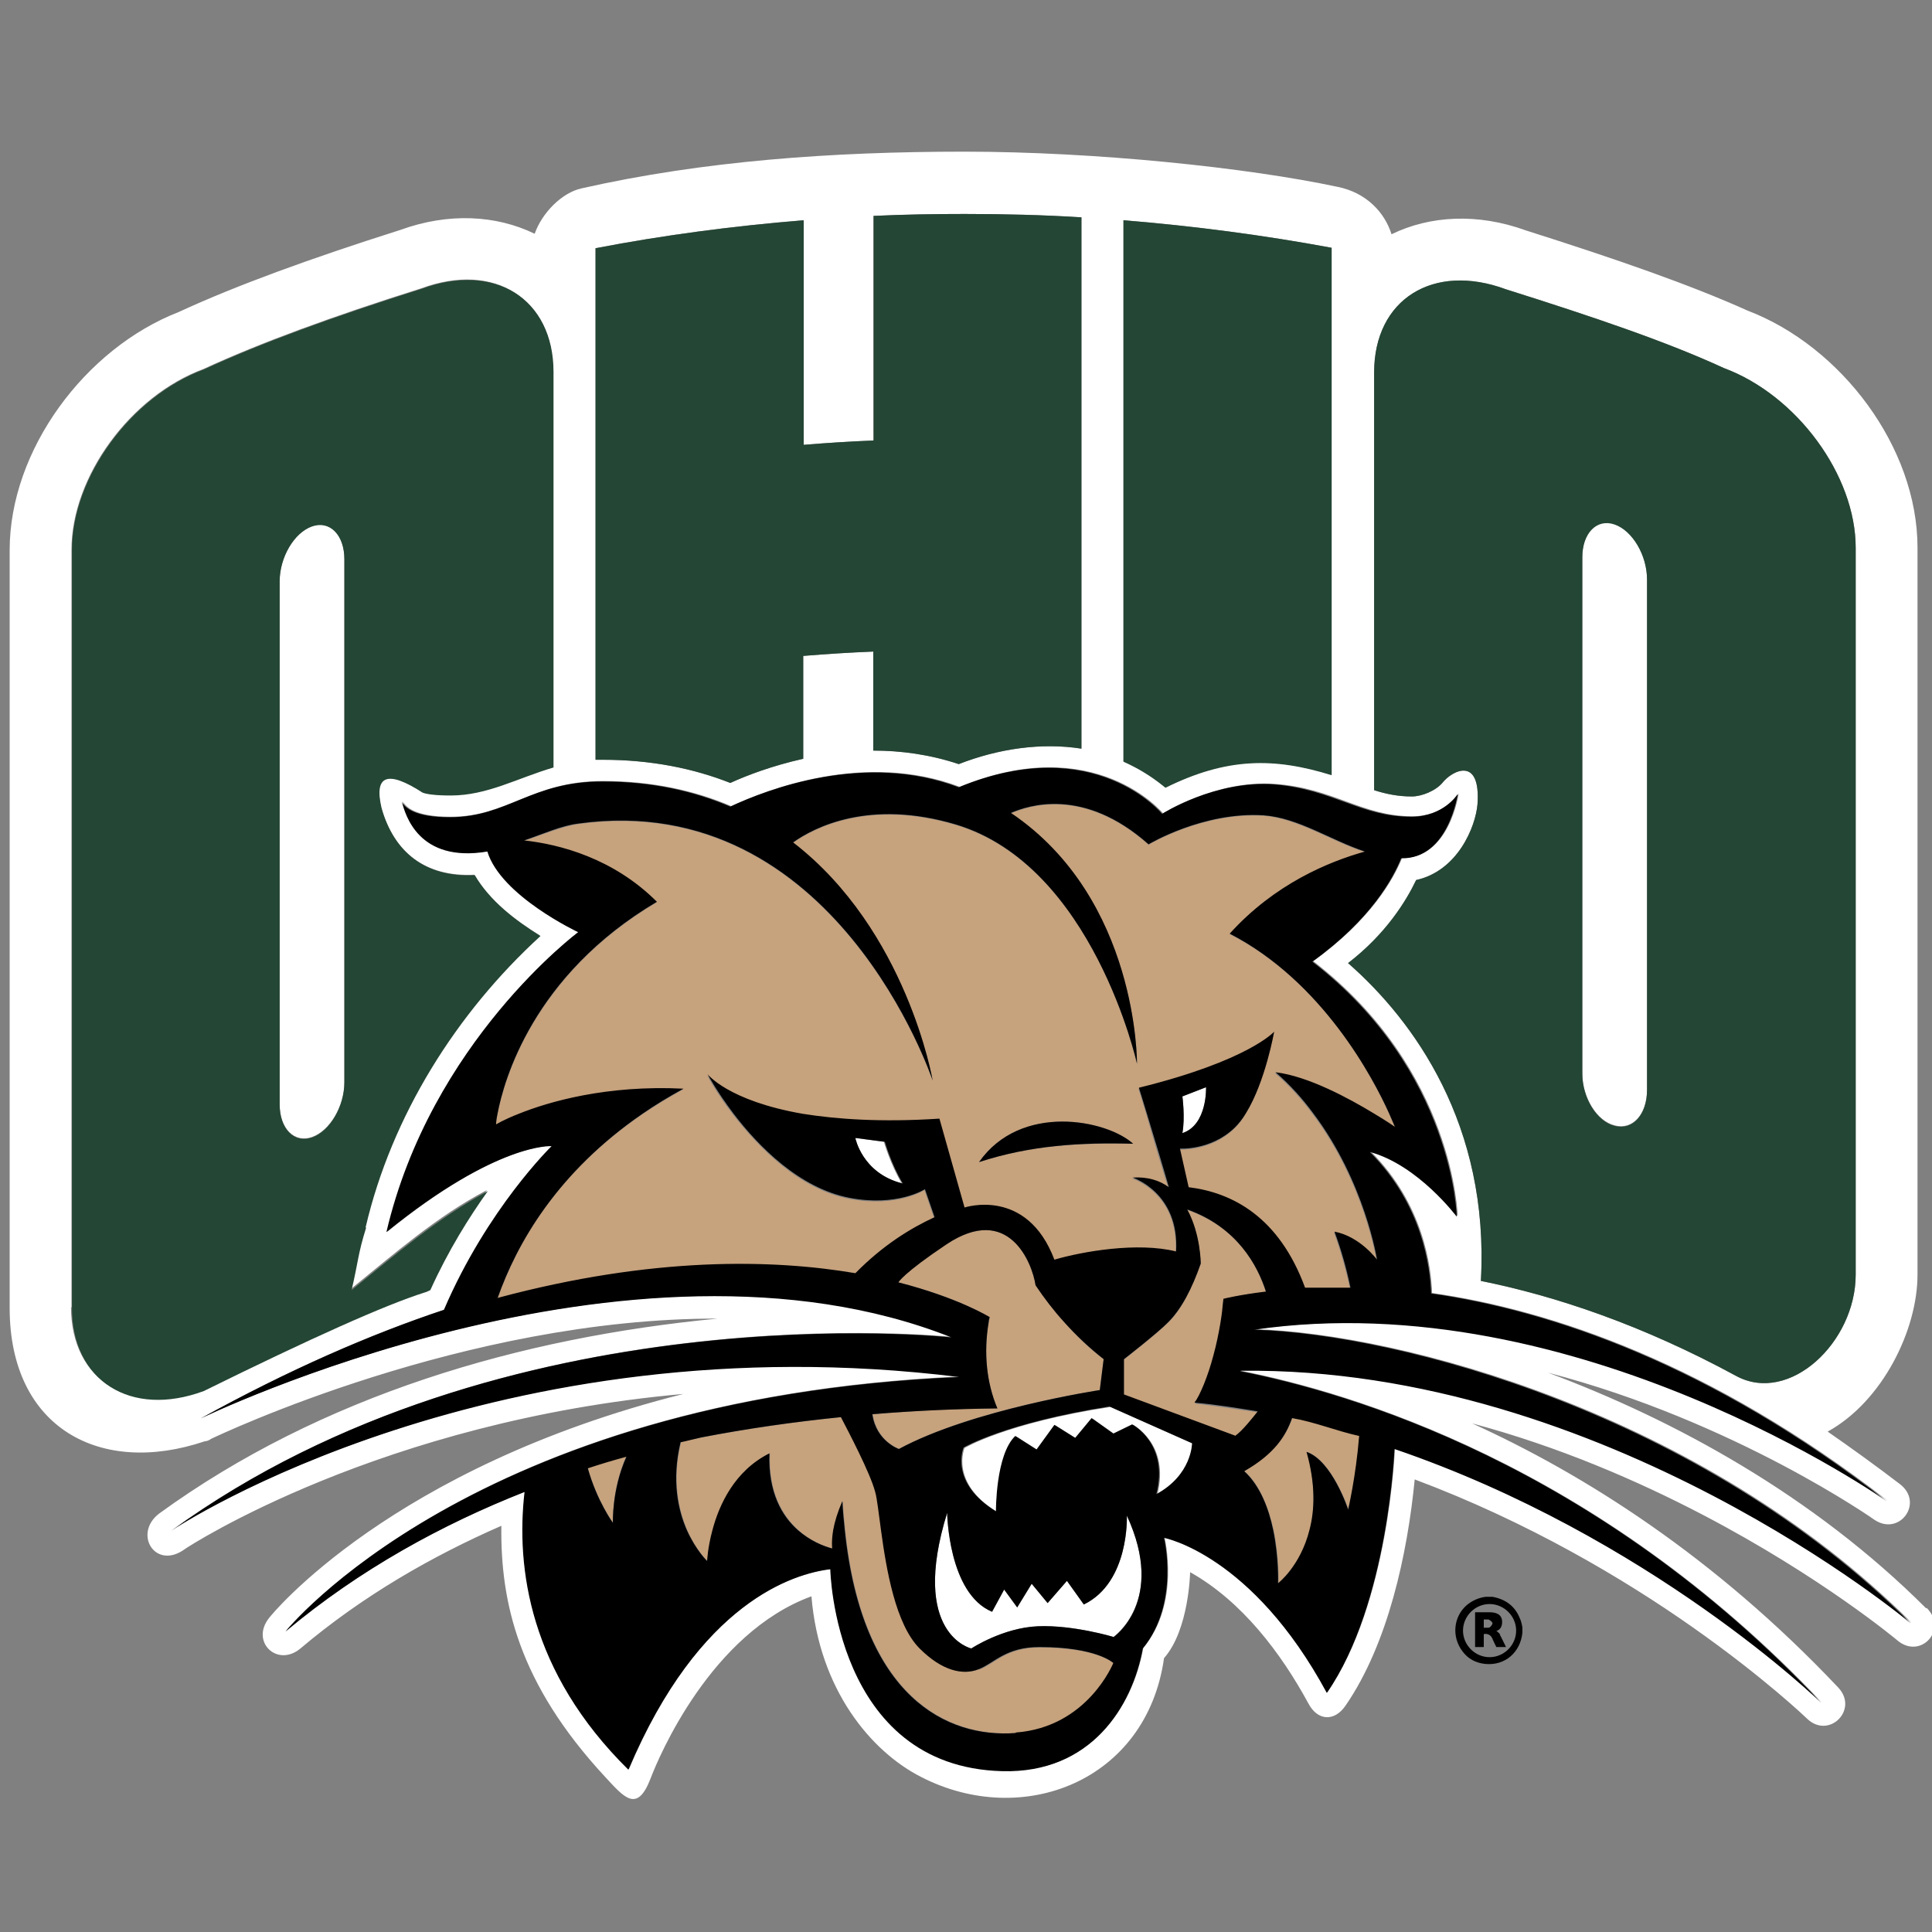 <svg viewBox="0 0 40 40" height="40" width="40" xmlns="http://www.w3.org/2000/svg" id="Layer_1"><rect x="0" y="0" width="40" height="40" fill="#808080" stroke="none"/><g id="white"><path fill="#fff" d="M39.88,33.3c-2.33-2.33-5.2-3.9-7.83-4.88,3.87,1.01,6.75,3.04,6.75,3.04.52.36,1.04-.34.54-.73-.51-.39-1.01-.75-1.5-1.09,1.14-.63,1.86-2.11,1.86-3.25v-15.05c0-2.08-1.58-4.17-3.52-4.91-1.2-.54-2.73-1.07-4.59-1.66-.99-.36-1.98-.31-2.78.08-.14-.45-.52-.86-1.11-.98-1.87-.4-5.02-.73-7.74-.73s-5.4.19-7.92.76c-.41.09-.82.51-.97.94-.8-.39-1.79-.44-2.78-.08-1.86.59-3.4,1.15-4.59,1.7C1.77,7.21.2,9.31.2,11.39v15.69c0,2.49,1.88,3.49,4.04,2.76.04,0,.09-.02.13-.05.17-.08,5.25-2.5,10.49-2.49-4.08.39-8.2,1.59-11.57,4.04-.54.42-.07,1.18.54.73.07-.05,4.05-2.65,10.32-3.21-6.05,1.52-8.54,4.58-8.58,4.64-.39.49.17,1.03.65.63,1.29-1.09,2.72-1.91,4.16-2.54-.02,1.58.35,3.26,2.15,5.2.39.42.66.76.94.03.17-.45,1.25-3.01,3.33-3.77.16,1.93,1.23,3.21,2.27,3.74,2.1,1.08,4.67.09,5.03-2.46.52-.59.54-1.78.54-1.78,1.07.6,1.88,1.67,2.45,2.72.19.36.54.38.77.04.88-1.28,1.28-3.14,1.43-4.68,2.35.88,4.33,2.06,5.74,3.05,1.51,1.06,2.38,1.9,2.38,1.9.45.44,1.08-.18.65-.64-2.57-2.72-5.27-4.42-7.58-5.47,1.79.48,3.41,1.18,4.77,1.89,2.47,1.29,4.03,2.6,4.03,2.6.48.41,1.06-.22.61-.67ZM28.45,7.71c0-1.51,1.22-2.28,2.73-1.72,1.84.58,3.34,1.09,4.51,1.63,1.51.56,2.73,2.22,2.73,3.72v15.05c0,1.4-1.37,2.69-2.47,2.1-1.95-1.06-3.75-1.66-5.29-1.97.18-3.23-1.39-5.39-2.75-6.58.78-.6,1.2-1.28,1.41-1.72.86-.19,1.23-1.1,1.27-1.57.07-1.01-.53-.69-.72-.45-.14.17-.43.29-.64.29-.28,0-.53-.05-.78-.13V7.71ZM23.26,4.56c1.47.12,2.91.31,4.31.57v10.91c-1.19-.37-2.17-.37-3.44.26l-.05-.04c-.26-.21-.53-.37-.82-.5V4.56ZM12.32,5.14c1.4-.27,2.84-.46,4.31-.58v4.65c.48-.04.96-.07,1.45-.09v-4.65c.63-.03,1.26-.04,1.89-.04.81,0,1.62.02,2.42.07v11c-.83-.13-1.72,0-2.54.32-.6-.2-1.2-.28-1.77-.28v-2.05c-.49.02-.97.05-1.45.09v2.13c-.63.14-1.16.34-1.51.5-.76-.3-1.64-.48-2.64-.48-.05,0-.1,0-.15,0V5.14ZM1.48,27.07v-15.69c0-1.51,1.22-3.18,2.73-3.74,1.17-.54,2.67-1.09,4.51-1.67,1.51-.56,2.73.21,2.73,1.72v8.19c-.74.22-1.37.58-2.13.58-.33,0-.51-.03-.58-.06-.72-.47-1.01-.36-.85.32.26.92.91,1.44,1.93,1.39.31.54.85.94,1.36,1.26-1.74,1.59-3.08,3.72-3.62,6.03-.18.55-.16.69-.3,1.29.9-.73,1.79-1.51,2.82-2.05-.38.54-.82,1.23-1.19,2.05-.04.02-.08.03-.12.05-.82.26-2.34.94-4.57,2.04-1.51.56-2.73-.21-2.73-1.72ZM25.69,28.38c2.23.44,7.36,1.92,12.03,6.87,0,0-3.54-3.45-8.84-5.26,0,0-.12,3.2-1.4,5.05-1.56-2.88-3.37-3.21-3.37-3.21,0,0,.34,1.35-.44,2.29-.22,1.21-1.08,2.59-2.91,2.54-3.48-.09-3.56-4.18-3.56-4.18-.75.09-2.71.67-4.18,4.15-2.05-2.02-2.33-4.18-2.15-5.75-1.7.67-3.41,1.6-4.95,2.89,0,0,3.87-4.83,13.95-5.27-9.51-1.18-16.02,2.98-16.31,3.18,0,0,0,0,0,0,0,0,0,0,0,0,6.9-5,16.16-4,16.16-4-6.66-2.64-15.55,1.68-15.55,1.68,1.83-1.01,3.51-1.74,5.04-2.25.9-2.1,2.23-3.39,2.23-3.39,0,0-1.13-.08-3.42,1.78.92-3.94,3.97-6.21,3.97-6.21,0,0-1.6-.75-1.88-1.67-1.43.24-1.7-.77-1.77-1.03.06.12.26.32.99.32,1.19,0,1.68-.74,3.16-.74,1.02,0,1.9.2,2.65.52.75-.35,2.78-1.14,4.73-.4,2.81-1.16,4.21.55,4.21.55,0,0,1.1-.7,2.32-.61,1.22.09,1.8.67,2.84.67.67,0,.96-.47.96-.47,0,0-.19,1.35-1.17,1.33-.17.42-.63,1.27-1.84,2.14,2.93,2.26,2.99,5.28,2.99,5.28,0,0-.8-1.07-1.8-1.34,1.1,1.1,1.25,2.4,1.27,2.93,2.46.35,5.79,1.47,9.43,4.3,0,0-6.4-4.52-13.09-3.55,2.99.09,9.24,1.73,13.59,6.08,0,0-6.34-5.33-13.87-5.23Z"></path><path fill="#fff" d="M33.43,23.3c.37.1.67-.23.67-.74v-10.57c0-.5-.3-1.01-.67-1.14-.37-.13-.67.18-.67.68v10.69c0,.5.3.99.67,1.08Z"></path><path fill="#fff" d="M6.46,23.54c.37-.13.67-.64.67-1.14v-10.83c0-.5-.3-.81-.67-.68-.37.13-.67.64-.67,1.14v10.83c0,.5.3.81.67.68Z"></path><path fill-rule="evenodd" fill="#fff" d="M24.48,22.7l.49-.19s.03.78-.49.95c.06-.32,0-.76,0-.76h0ZM18.31,23.64l-.61-.08s.15.73.97.94c-.24-.4-.37-.86-.37-.86h0ZM24.7,29.89l-1.71-.76c-2.16.33-3.02.85-3.02.85,0,0-.31.72.67,1.32,0,0-.01-1.17.4-1.56l.44.28.37-.51.43.27.34-.41.45.32.39-.19s.77.4.5,1.45c.75-.4.75-1.06.75-1.06h0ZM22.44,33.21c.95-.46.89-1.84.89-1.84.82,1.77-.28,2.52-.28,2.52,0,0-.83-.25-1.56-.22-.73.03-1.38.46-1.38.46,0,0-1.28-.29-.5-2.81,0,0,.02,1.67.93,2.05l.25-.46.27.37.3-.49.33.4.4-.46.35.49h0Z"></path></g><g id="tan"><path fill="#c6a27d" d="M20.27,34.56c-.33.13-.76.03-1.22-.43-.5-.5-.69-1.64-.8-2.45-.05-.36-.08-.65-.12-.79-.11-.38-.56-1.26-.71-1.55-.99.1-1.95.24-2.89.42-.14.03-.29.06-.43.1-.19.79-.05,1.41.13,1.82.18.42.42.64.42.64,0,0,.01-.27.11-.64.14-.52.46-1.23,1.18-1.59-.03.81.26,1.29.59,1.59.25.22.52.33.71.38,0,0-.01-.15.02-.38.03-.16.08-.37.19-.6.01.21.03.41.05.6.36,3.46,2.12,4.3,3.54,4.2,1.49-.11,2.02-1.44,2.02-1.44,0,0-.33-.33-1.53-.33-.7,0-.92.33-1.26.46Z"></path><path fill="#c6a27d" d="M18.61,30c1.53-.83,4.16-1.22,4.16-1.22l.08-.64c-.28-.21-.56-.47-.82-.77h0c-.21-.24-.41-.49-.59-.76-.07-.47-.56-1.7-1.84-.85-.92.61-1,.79-1,.79,1.25.32,1.89.72,1.89.72,0,.03-.01.07-.02.1-.11.65-.04,1.27.18,1.79-.87,0-1.74.05-2.58.12.08.56.55.72.55.72Z"></path><path fill="#c6a27d" d="M12.17,30.39c.19.68.52,1.13.52,1.13,0,0-.03-.69.28-1.38-.26.08-.53.16-.8.24Z"></path><path fill="#c6a27d" d="M25.77,30.46c.33.3.5.78.6,1.22.12.58.1,1.1.1,1.1,0,0,.46-.35.65-1.1.1-.41.12-.95-.06-1.62.52.18.86,1.19.86,1.19,0,0,.16-.66.23-1.53-.46-.1-.91-.29-1.39-.37-.13.37-.36.73-.99,1.1Z"></path><path fill="#c6a27d" d="M25.31,27.08l.02-.18s.31-.09.88-.15c-.17-.54-.59-1.34-1.63-1.7.27.5.28,1.12.28,1.12-.19.52-.4.94-.67,1.21-.21.21-.92.77-.92.77v.73l2.32.86c.13-.09.39-.41.46-.5-.44-.06-.86-.13-1.31-.18.11-.14.28-.55.39-.97.12-.47.18-.95.19-1Z"></path><path fill="#c6a27d" d="M26.41,22.21c.67.08,1.52.54,2.03.85.27.16.44.28.44.28,0,0-.04-.1-.12-.28-.33-.74-1.38-2.74-3.3-3.72.93-1.03,2.05-1.49,2.8-1.7-.7-.22-1.39-.7-2.1-.75-1.25-.08-2.38.6-2.38.6-1.35-1.2-2.5-.8-2.85-.65,2.64,1.77,2.61,5.19,2.61,5.19,0,0-.9-4.1-3.75-4.95-1.78-.53-2.92.05-3.37.37,2.36,1.82,2.89,4.93,2.89,4.93,0,0-2.01-6.05-7.33-5.32-.34.05-.72.21-1.13.35.73.08,1.84.36,2.75,1.27-2.57,1.52-3.17,3.71-3.3,4.39-.03.14-.03.22-.03.22,0,0,.17-.1.47-.22.62-.24,1.81-.6,3.41-.52-.3.17-.59.34-.85.52h0c-1.77,1.21-2.6,2.68-3,3.82,3.22-.87,5.7-.81,7.4-.51.57-.57,1.13-.93,1.64-1.16,0,0-.2-.58-.2-.58,0,0-.57.37-1.56.18-1.04-.2-1.88-1.07-2.4-1.74h0c-.35-.45-.54-.82-.54-.82,0,0,.43.55,1.97.82.7.12,1.62.18,2.83.1l.52,1.84s1.3-.42,1.86,1.08c.58-.16,1.72-.37,2.52-.17.07-1.23-.9-1.53-.9-1.53.32-.02.56.07.75.2-.08-.24-.31-1.01-.46-1.54-.09-.3-.16-.52-.16-.52,2.27-.55,2.8-1.16,2.8-1.16,0,0-.18,1.02-.58,1.68-.07.12-.15.23-.24.31-.48.47-1.13.43-1.13.43l.18.8c.9.11,1.87.61,2.41,2.08.28-.01.6-.02.94,0-.08-.38-.19-.77-.33-1.16.52.09.88.58.88.58,0,0-.25-1.61-1.32-3.03-.22-.3-.48-.59-.78-.85ZM20.27,24.06c.86-1.23,2.64-.88,3.19-.38-1.08-.02-2.12.03-3.19.38Z"></path></g><g id="black"><path d="M25.69,28.38c7.54-.09,13.87,5.23,13.87,5.23-4.36-4.35-10.61-5.99-13.59-6.08,6.69-.97,13.09,3.55,13.09,3.55-3.64-2.83-6.97-3.95-9.43-4.3-.02-.53-.17-1.83-1.27-2.93,1,.27,1.8,1.34,1.8,1.34,0,0-.06-3.02-2.99-5.28,1.21-.87,1.67-1.72,1.84-2.14.98.02,1.17-1.33,1.17-1.33,0,0-.29.47-.96.47-1.05,0-1.62-.57-2.84-.67-1.22-.09-2.32.61-2.32.61,0,0-1.4-1.71-4.21-.55-1.95-.74-3.98.05-4.73.4-.75-.32-1.62-.52-2.65-.52-1.48,0-1.96.74-3.16.74-.73,0-.93-.2-.99-.32.07.26.34,1.27,1.77,1.03.28.92,1.88,1.67,1.88,1.67,0,0-3.05,2.27-3.97,6.21,2.29-1.86,3.42-1.78,3.42-1.78,0,0-1.33,1.29-2.23,3.39-1.53.51-3.21,1.24-5.04,2.25,0,0,8.89-4.32,15.55-1.68,0,0-9.27-1.01-16.16,4.01.15-.12,6.71-4.38,16.32-3.19-10.08.44-13.95,5.27-13.95,5.27,1.54-1.29,3.25-2.22,4.95-2.89-.18,1.57.1,3.73,2.15,5.75,1.47-3.48,3.43-4.06,4.18-4.15,0,0,.08,4.09,3.56,4.18,1.83.05,2.69-1.33,2.91-2.54.77-.94.44-2.29.44-2.29,0,0,1.82.34,3.37,3.21,1.28-1.85,1.4-5.05,1.4-5.05,5.3,1.81,8.84,5.26,8.84,5.26-4.67-4.96-9.8-6.43-12.03-6.87ZM12.69,31.53s-.33-.45-.52-1.13c.27-.09.54-.17.8-.24-.31.69-.28,1.38-.28,1.38ZM10.3,26.88c.4-1.14,1.24-2.61,3-3.82h0c.26-.18.54-.35.85-.52-1.59-.08-2.79.27-3.41.52-.31.12-.47.22-.47.22,0,0,0-.08.03-.22.13-.69.73-2.87,3.3-4.39-.9-.9-2.01-1.19-2.75-1.27.41-.14.78-.31,1.13-.35,5.32-.73,7.33,5.32,7.33,5.32,0,0-.53-3.11-2.89-4.93.45-.32,1.59-.9,3.37-.37,2.84.85,3.75,4.95,3.75,4.95,0,0,.03-3.41-2.61-5.19.35-.15,1.5-.55,2.85.65,0,0,1.13-.68,2.38-.6.72.05,1.4.52,2.1.75-.75.21-1.87.67-2.8,1.7,1.92.99,2.97,2.99,3.3,3.72.08.18.12.28.12.28,0,0-.17-.12-.44-.28-.51-.31-1.36-.77-2.03-.85.3.26.56.55.78.85,1.07,1.42,1.32,3.03,1.32,3.03,0,0-.35-.48-.88-.58.14.38.25.77.33,1.16-.34,0-.66,0-.94,0-.54-1.47-1.51-1.97-2.41-2.08l-.18-.8s.64.04,1.13-.43c.09-.09.17-.19.24-.31.4-.65.58-1.68.58-1.68,0,0-.53.6-2.8,1.16,0,0,.07.22.16.52.16.52.39,1.29.46,1.54-.19-.14-.44-.22-.75-.2,0,0,.97.31.9,1.53-.8-.2-1.94,0-2.52.17-.57-1.51-1.86-1.08-1.86-1.08l-.52-1.84c-1.21.08-2.14.01-2.83-.1-1.55-.27-1.97-.82-1.97-.82,0,0,.19.36.54.82h0c.51.67,1.36,1.54,2.4,1.74.99.19,1.56-.18,1.56-.18,0,0,.2.58.2.58-.5.23-1.07.58-1.64,1.16-1.71-.29-4.19-.35-7.4.51ZM24.48,22.7l.49-.19s.03.78-.49.95c.06-.32,0-.76,0-.76ZM18.68,24.5c-.83-.21-.97-.94-.97-.94l.61.08s.13.46.37.86ZM20.65,29.16c-.22-.52-.29-1.14-.18-1.79,0-.03.01-.07.02-.1,0,0-.64-.4-1.89-.72,0,0,.09-.18,1-.79,1.28-.85,1.77.38,1.84.85.18.27.38.53.59.76h0c.26.29.54.55.82.77l-.08.64s-2.64.4-4.16,1.22c0,0-.47-.16-.55-.72.84-.07,1.71-.11,2.58-.12ZM21.03,35.88c-1.42.11-3.18-.74-3.54-4.2-.02-.19-.04-.39-.05-.6-.1.23-.16.43-.19.6-.04.24-.02.38-.02.38-.19-.05-.46-.16-.71-.38-.33-.29-.62-.78-.59-1.59-.72.36-1.04,1.06-1.18,1.59-.1.37-.11.64-.11.64,0,0-.23-.22-.42-.64-.18-.41-.32-1.03-.13-1.82.15-.03.29-.07.43-.1.93-.18,1.9-.32,2.89-.42.15.29.61,1.16.71,1.55.04.14.07.43.12.79.11.81.3,1.95.8,2.45.46.46.89.56,1.22.43.33-.13.56-.46,1.26-.46,1.19,0,1.53.33,1.53.33,0,0-.53,1.33-2.02,1.44ZM23.05,33.89s-.83-.25-1.56-.22c-.73.03-1.38.46-1.38.46,0,0-1.28-.29-.5-2.81,0,0,.02,1.67.93,2.05l.25-.46.27.37.3-.49.33.4.4-.46.35.49c.95-.46.89-1.84.89-1.84.82,1.77-.28,2.52-.28,2.52ZM23.94,30.94c.27-1.05-.5-1.45-.5-1.45l-.39.19-.45-.32-.34.41-.43-.27-.37.51-.44-.28c-.41.39-.4,1.56-.4,1.56-.98-.6-.67-1.32-.67-1.32,0,0,.86-.51,3.02-.85l1.71.76s0,.66-.75,1.06ZM25.59,29.73l-2.32-.86v-.73s.71-.55.92-.77c.27-.27.49-.69.67-1.21,0,0,0-.61-.28-1.12,1.04.37,1.46,1.17,1.63,1.7-.57.07-.88.15-.88.15l-.02.18c0,.05-.06.53-.19,1-.11.42-.28.83-.39.97.46.04.87.11,1.31.18-.07.09-.33.42-.46.5ZM27.91,31.25s-.33-1.01-.86-1.19c.19.67.17,1.21.06,1.62-.19.75-.65,1.1-.65,1.1,0,0,.02-.52-.1-1.1-.09-.44-.27-.92-.6-1.22.63-.36.86-.73.99-1.1.47.08.93.27,1.39.37-.07.86-.23,1.53-.23,1.53Z"></path><path d="M23.46,23.68c-.55-.5-2.33-.85-3.19.38,1.07-.35,2.11-.41,3.19-.38Z"></path></g><g id="green"><path fill-rule="evenodd" fill="#244635" d="M7.57,25.41c.54-2.31,1.88-4.44,3.62-6.03-.52-.32-1.05-.73-1.36-1.26-1.02.05-1.67-.47-1.93-1.39-.16-.68.12-.79.85-.32.07.03.25.06.58.06.76,0,1.38-.36,2.13-.58V7.7c0-1.51-1.22-2.28-2.73-1.72-1.84.58-3.34,1.13-4.51,1.67-1.51.56-2.73,2.23-2.73,3.74v15.69c0,1.51,1.22,2.28,2.73,1.72,2.23-1.1,3.75-1.78,4.57-2.04.04-.01.08-.03.12-.05.37-.82.81-1.52,1.19-2.05-1.03.55-1.92,1.32-2.82,2.05.14-.6.13-.75.3-1.29h0ZM6.46,10.9c-.37.13-.67.64-.67,1.14v10.83c0,.5.3.81.67.68.37-.13.67-.64.67-1.14v-10.83c0-.5-.3-.81-.67-.68h0ZM22.39,4.5v11c-.83-.13-1.72,0-2.54.32-.6-.2-1.2-.28-1.77-.28v-2.05c-.49.02-.97.05-1.45.09v2.13c-.63.14-1.16.34-1.51.5-.76-.3-1.64-.48-2.64-.48-.05,0-.1,0-.15,0V5.14c1.4-.27,2.84-.46,4.31-.58v4.65c.48-.04.96-.07,1.45-.09v-4.65c.63-.03,1.26-.04,1.89-.04.81,0,1.62.02,2.42.07h0ZM27.57,5.14v10.91c-1.19-.37-2.17-.37-3.44.26l-.05-.04c-.26-.21-.53-.37-.82-.5V4.56c1.47.12,2.91.31,4.31.57h0ZM30.66,26.52c.18-3.23-1.39-5.39-2.75-6.58.78-.6,1.2-1.28,1.41-1.72.86-.19,1.23-1.1,1.27-1.57.07-1.01-.53-.69-.72-.45-.14.17-.43.29-.64.29-.28,0-.53-.05-.78-.13V7.71c0-1.51,1.22-2.28,2.73-1.72,1.84.58,3.34,1.09,4.51,1.63,1.51.56,2.73,2.22,2.73,3.72v15.05c0,1.4-1.37,2.69-2.47,2.1-1.95-1.06-3.75-1.66-5.29-1.97h0ZM33.43,10.86c-.37-.13-.67.18-.67.68v10.69c0,.5.3.99.67,1.08.37.1.67-.23.67-.74v-10.57c0-.5-.3-1.01-.67-1.14h0Z"></path></g><path d="M30.91,33.06h-.15c-.15.02-.28.08-.39.17-.28.24-.32.66-.09.96.11.15.27.24.47.26.41.04.73-.24.77-.65v-.1c-.01-.07-.03-.15-.06-.21-.1-.24-.29-.38-.56-.43ZM30.84,34.31c-.3,0-.55-.25-.55-.55s.25-.55.55-.55.55.25.55.55-.25.55-.55.55Z"></path><path d="M31.06,33.84s-.05-.06-.08-.07c0,0,0,0,0,0,.08-.03.12-.09.12-.19,0-.16-.13-.2-.26-.2-.1,0-.2,0-.3,0,0,0,0,0,0,0v.72s0,0,0,0h.18s0,0,0,0v-.26s0-.01.01-.01c.07-.01.13.02.16.08.03.07.06.13.09.19,0,0,0,0,0,0h.2s0,0,0,0c0,0,0,0,0,0,0,0,0,0,0,0,0,0,0,0,0,0,0,0,0,0,0,0-.05-.1-.09-.19-.13-.26ZM30.9,33.62s-.04.08-.08.08h-.1s0,0,0,0v-.17s0,0,0,0h.1s.08.04.08.08v.02Z"></path></svg>